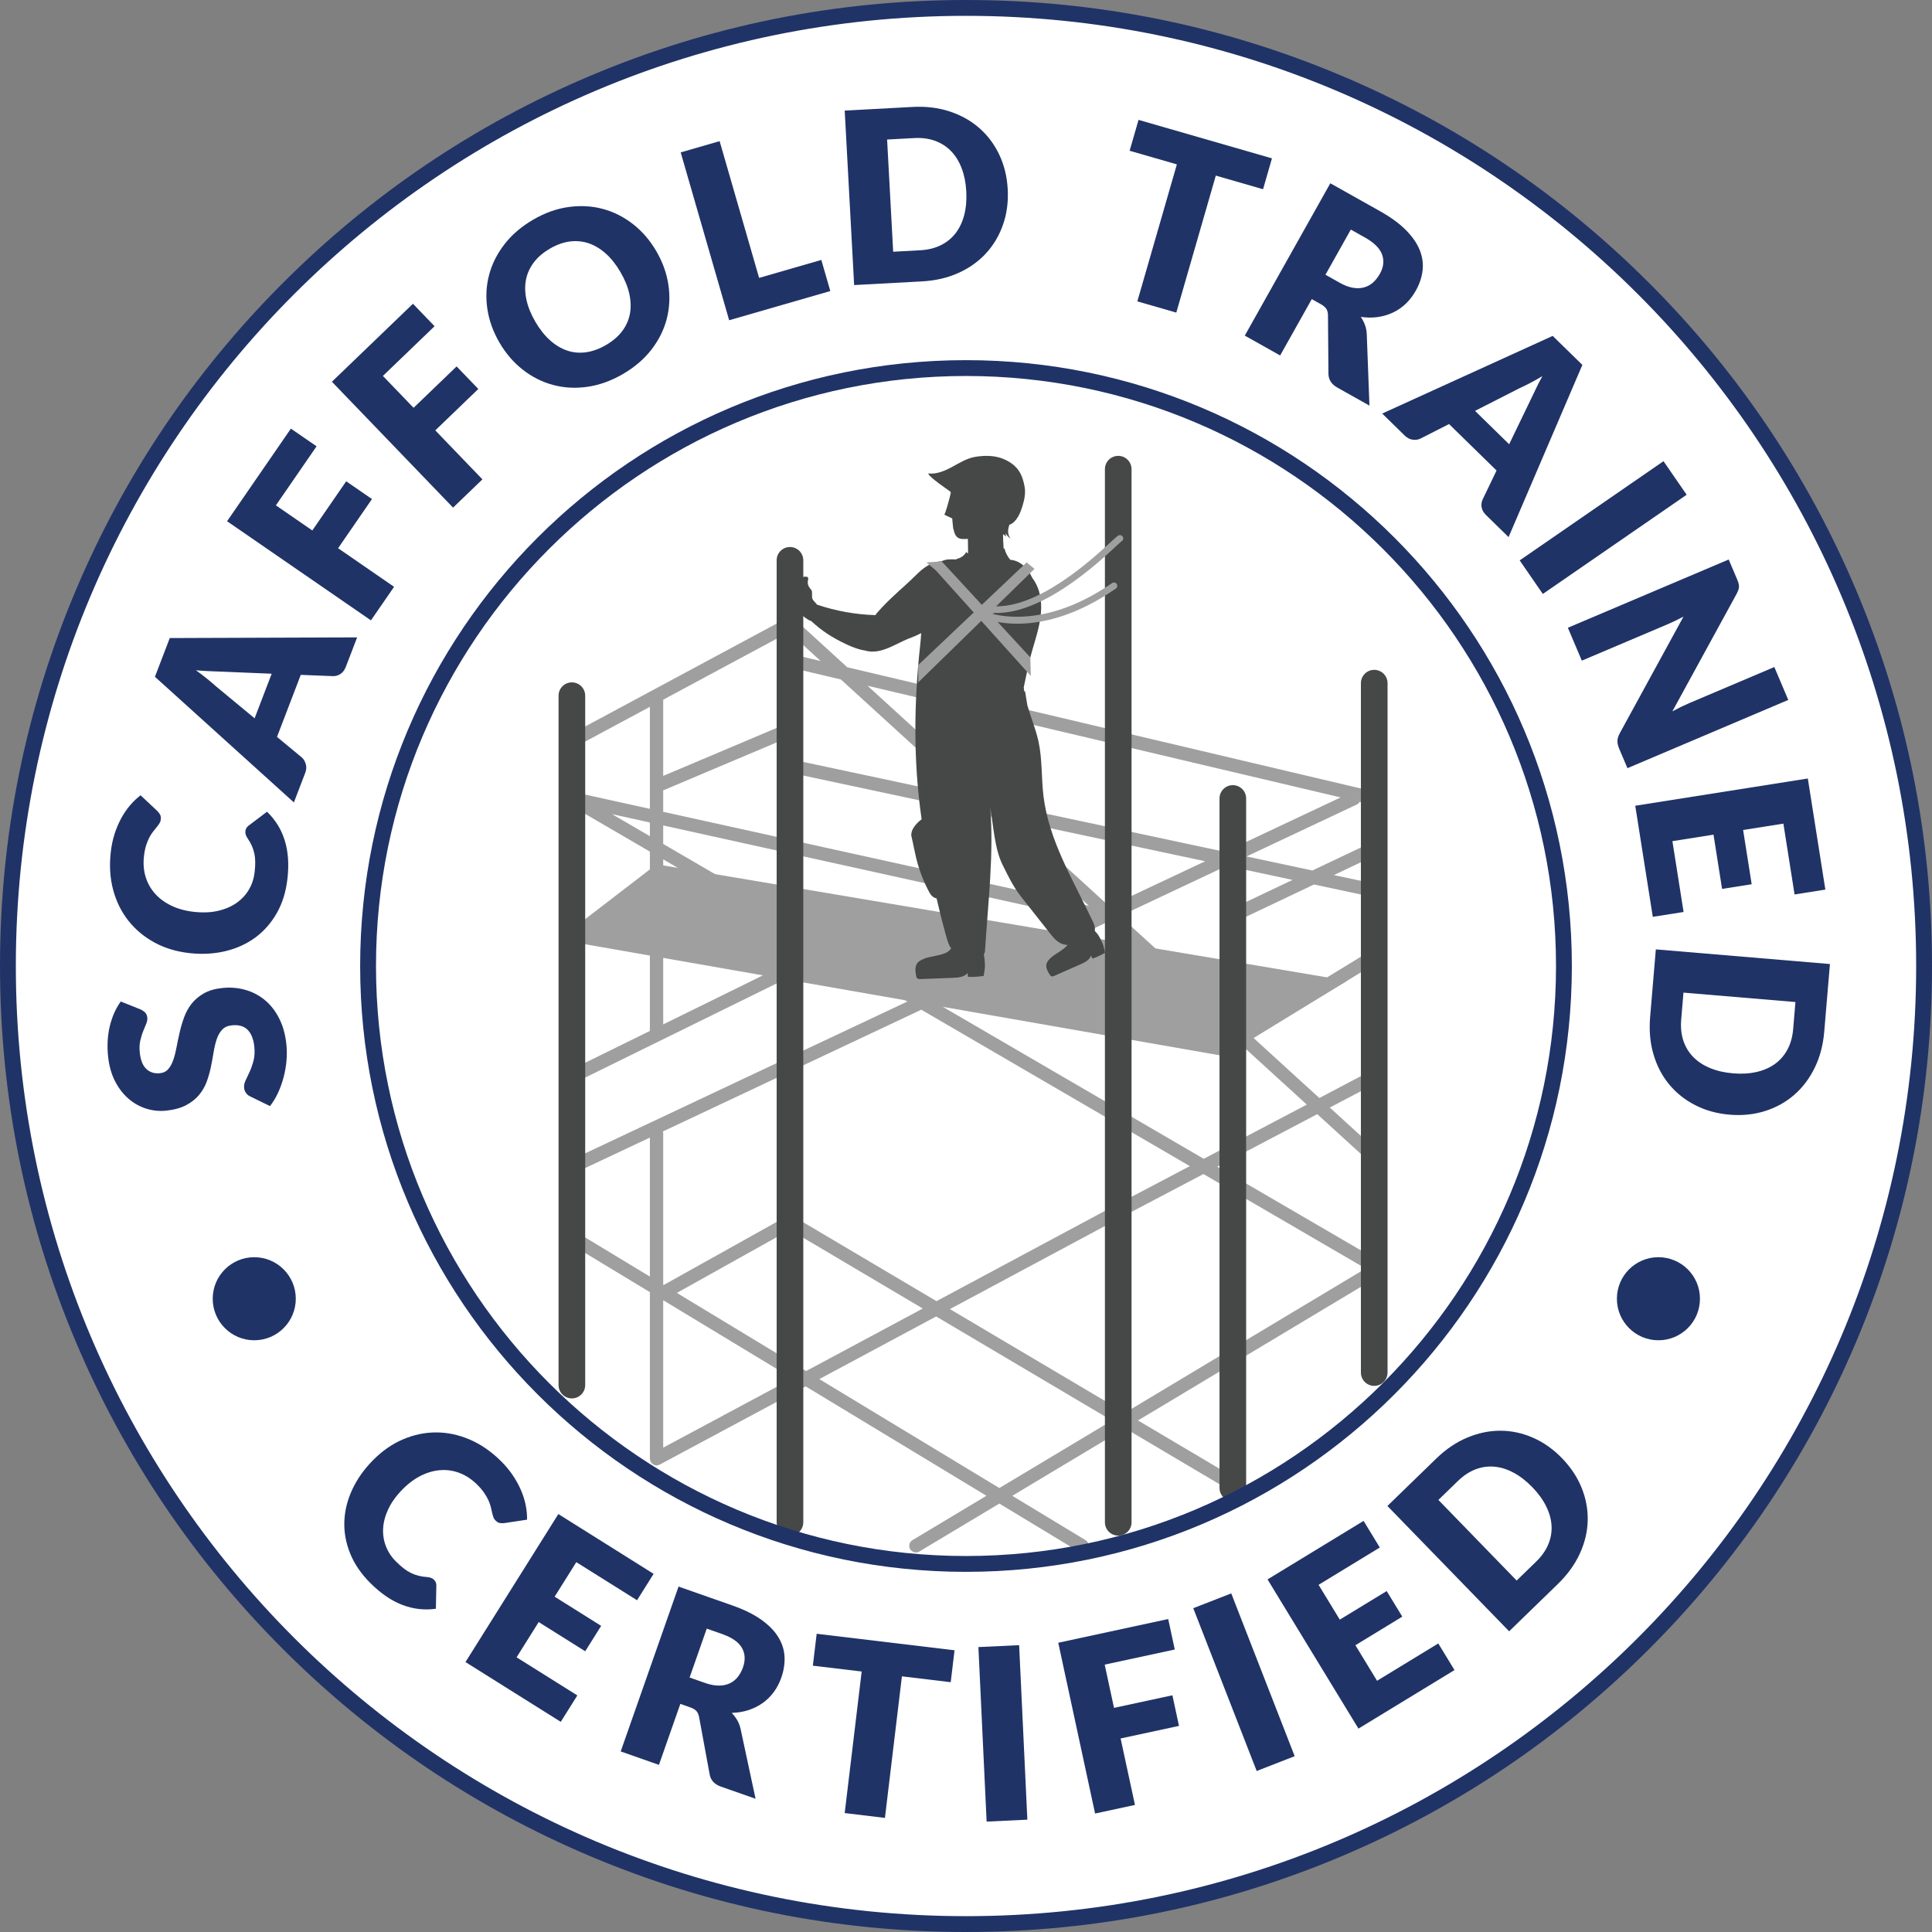 <?xml version="1.0" encoding="utf-8"?>
<svg xmlns="http://www.w3.org/2000/svg" xmlns:xlink="http://www.w3.org/1999/xlink" version="1.1" id="Layer_1" x="0px" y="0px" viewBox="0 0 488 488" style="enable-background:new 0 0 488 488;">
<rect x="0" y="0" width="488" height="488" fill="#808080" stroke="none"/>
<g>
	<circle style="fill:#FFFFFF;stroke:#000000;stroke-miterlimit:10;" cx="244" cy="244" r="242.237"/>
	<polygon style="fill:#9F9F9F;" points="340.269,247.727 165.834,218.307 141.083,237.33 308.83,266.689"/>
	<g>
		<path style="fill:#9F9F9F;" d="M349.767,321.035c0.049-0.114,0.095-0.223,0.117-0.343&#xD;&#xA;			c0.019-0.104,0.017-0.204,0.016-0.309c0-0.11,0.001-0.215-0.021-0.324c-0.023-0.117-0.071-0.222-0.118-0.332&#xD;&#xA;			c-0.029-0.067-0.034-0.139-0.072-0.204c-0.015-0.024-0.039-0.037-0.055-0.06&#xD;&#xA;			c-0.063-0.096-0.148-0.172-0.232-0.254c-0.081-0.079-0.155-0.161-0.249-0.221&#xD;&#xA;			c-0.023-0.015-0.035-0.039-0.059-0.053l-41.611-24.237l25.24-13.279l13.215,12.058&#xD;&#xA;			c0.322,0.296,0.73,0.44,1.134,0.44c0.457,0,0.91-0.184,1.242-0.549c0.628-0.687,0.578-1.752-0.108-2.376&#xD;&#xA;			l-12.317-11.239l11.965-6.295c0.825-0.434,1.14-1.449,0.707-2.271c-0.434-0.828-1.453-1.137-2.271-0.707&#xD;&#xA;			l-13.043,6.862l-16.602-15.149l31.305-19.171c0.795-0.486,1.042-1.522,0.559-2.314&#xD;&#xA;			c-0.486-0.795-1.528-1.035-2.314-0.559l-32.138,19.682l-31.163-28.436l26.941-12.694l16.654,3.552l-16.232,7.704&#xD;&#xA;			c-0.838,0.401-1.196,1.403-0.799,2.245c0.289,0.605,0.894,0.96,1.522,0.96c0.243,0,0.49-0.053,0.723-0.161&#xD;&#xA;			l20.208-9.591l14.81,3.159c0.118,0.023,0.237,0.036,0.355,0.036c0.776,0,1.472-0.542,1.643-1.331&#xD;&#xA;			c0.194-0.91-0.388-1.804-1.295-1.998l-10.508-2.241l10.879-5.163c0.838-0.401,1.196-1.403,0.799-2.245&#xD;&#xA;			c-0.401-0.841-1.41-1.186-2.245-0.799l-14.855,7.05l-16.63-3.547l27.86-13.126&#xD;&#xA;			c0.308-0.145,0.525-0.386,0.691-0.657l3.269,0.772c0.132,0.033,0.26,0.046,0.388,0.046&#xD;&#xA;			c0.762,0,1.456-0.523,1.637-1.295c0.214-0.907-0.345-1.811-1.249-2.025l-133.44-31.497l-13.349-12.181&#xD;&#xA;			c-0.526-0.48-1.305-0.578-1.929-0.24l-52.555,28.244c-0.818,0.44-1.127,1.459-0.687,2.277&#xD;&#xA;			c0.44,0.822,1.466,1.124,2.278,0.687l16.373-8.799v19.972c0,0.005,0,0.009,0,0.014v5.783l-19.341-4.268&#xD;&#xA;			c-0.815-0.177-1.63,0.26-1.929,1.032c-0.302,0.772,0.003,1.647,0.72,2.064l20.551,11.97v45.301l-20.445,10.054&#xD;&#xA;			c-0.835,0.407-1.177,1.417-0.766,2.251c0.292,0.595,0.887,0.94,1.508,0.94c0.25,0,0.503-0.056,0.743-0.174&#xD;&#xA;			l21.293-10.47c0.005-0.002,0.009-0.005,0.013-0.007l32.79-16.124c0.835-0.407,1.177-1.417,0.766-2.251&#xD;&#xA;			c-0.407-0.835-1.413-1.18-2.251-0.766l-30.285,14.892v-41.686l61.664,35.917l-85.449,40.26&#xD;&#xA;			c-0.841,0.394-1.203,1.397-0.805,2.238c0.286,0.611,0.891,0.966,1.522,0.966c0.24,0,0.486-0.053,0.717-0.161&#xD;&#xA;			l18.986-8.945v35.109l-18.832-11.394c-0.789-0.473-1.827-0.227-2.31,0.569&#xD;&#xA;			c-0.48,0.795-0.227,1.831,0.569,2.31l20.574,12.448v42.082c0,0.027,0.014,0.049,0.015,0.075&#xD;&#xA;			c0.005,0.11,0.038,0.214,0.065,0.322c0.028,0.113,0.049,0.225,0.099,0.328c0.011,0.023,0.009,0.048,0.021,0.07&#xD;&#xA;			c0.021,0.039,0.063,0.054,0.087,0.091c0.12,0.188,0.27,0.344,0.453,0.471c0.059,0.041,0.109,0.083,0.172,0.116&#xD;&#xA;			c0.233,0.123,0.487,0.209,0.77,0.209c0.266,0,0.509-0.075,0.734-0.185c0.02-0.01,0.042-0.005,0.062-0.016&#xD;&#xA;			l36.868-19.759l45.666,27.629l-18.681,11.198c-0.799,0.477-1.058,1.512-0.578,2.307&#xD;&#xA;			c0.316,0.526,0.871,0.818,1.443,0.818c0.296,0,0.595-0.076,0.864-0.24l20.208-12.113l20.016,12.11&#xD;&#xA;			c0.273,0.164,0.572,0.243,0.871,0.243c0.569,0,1.124-0.289,1.44-0.812c0.48-0.795,0.227-1.831-0.569-2.31&#xD;&#xA;			l-18.492-11.188l28.472-17.067l24.066,14.251c0.27,0.158,0.565,0.233,0.858,0.233&#xD;&#xA;			c0.572,0,1.134-0.296,1.449-0.825c0.473-0.799,0.207-1.831-0.592-2.307l-22.496-13.322l61.628-36.941&#xD;&#xA;			c0.001-0,0.002-0.001,0.003-0.002l0.037-0.022c0.233-0.139,0.404-0.334,0.541-0.548&#xD;&#xA;			c0.013-0.019,0.036-0.026,0.048-0.047C349.735,321.172,349.739,321.101,349.767,321.035z M307.394,265.884&#xD;&#xA;			c0.319,0.519,0.871,0.805,1.436,0.805c0.302,0,0.605-0.079,0.877-0.246l3.95-2.42l16.424,14.986&#xD;&#xA;			l-26.027,13.692l-67.648-39.403l42.815-20.172c0.199,0.032,0.397,0.043,0.583,0.007l31.265,28.528l-3.117,1.909&#xD;&#xA;			C307.158,264.057,306.911,265.092,307.394,265.884z M280.206,228.944l-23.686-21.613l47.882,10.213L280.206,228.944z&#xD;&#xA;			 M338.625,201.419L309.432,215.174l-57.837-12.336l-32.465-29.624L338.625,201.419z M167.517,199.637l32.675-13.812&#xD;&#xA;			c0.858-0.365,1.259-1.351,0.897-2.205c-0.365-0.861-1.354-1.249-2.205-0.897l-31.366,13.259V176.732l31.767-17.072&#xD;&#xA;			l8.002,7.302l-7.361-1.738c-0.917-0.233-1.814,0.345-2.025,1.249c-0.214,0.907,0.345,1.811,1.249,2.025&#xD;&#xA;			l13.246,3.127l32.685,29.824l-45.192-9.639c-0.891-0.164-1.801,0.385-1.998,1.295&#xD;&#xA;			c-0.194,0.91,0.388,1.804,1.295,1.998l50.819,10.84l25.025,22.834L167.517,205.052V199.637z M154.594,205.645&#xD;&#xA;			l9.557,2.109v3.458L154.594,205.645z M167.517,213.172v-4.675l106.3,23.457l-40.939,19.288L167.517,213.172z&#xD;&#xA;			 M167.452,285.787l65.258-30.747l67.832,39.509l-18.872,9.928c-0.003,0.001-0.003,0.003-0.005,0.004&#xD;&#xA;			c-0.003,0.001-0.006,0.001-0.008,0.003l-45.107,24.174l-36.155-21.41c-0.072-0.042-0.152-0.048-0.227-0.078&#xD;&#xA;			c-0.094-0.039-0.184-0.076-0.283-0.098c-0.115-0.024-0.226-0.028-0.342-0.029&#xD;&#xA;			c-0.102-0.001-0.199-0-0.301,0.018c-0.115,0.02-0.219,0.06-0.327,0.104&#xD;&#xA;			c-0.066,0.026-0.136,0.028-0.199,0.063l-31.065,17.34l-0.134-0.081v-38.381&#xD;&#xA;			C167.517,285.993,167.474,285.894,167.452,285.787z M199.512,310.639l33.569,19.879l-29.481,15.8l-32.634-19.745&#xD;&#xA;			L199.512,310.639z M167.517,365.656v-37.158l0.067-0.037l32.569,19.705L167.517,365.656z M252.429,375.861&#xD;&#xA;			l-45.484-27.519l29.519-15.82l44.402,26.294L252.429,375.861z M239.934,330.662l43.315-23.213&#xD;&#xA;			c0-0,0.001-0.001,0.001-0.001l20.721-10.901l40.969,23.862l-60.789,36.438L239.934,330.662z"/>
	</g>
	<circle style="fill:#203367;" cx="64.22" cy="328.045" r="10.491"/>
	<circle style="fill:#203367;" cx="418.898" cy="328.045" r="10.491"/>
	<path style="fill:#464747;" d="M278.516,238.326c-0.516-1.145-1.076-2.338-1.996-3.18&#xD;&#xA;		c0.037-0.169,0.053-0.341,0.05-0.514c-0.013-0.693-0.315-1.414-0.621-2.059&#xD;&#xA;		c-4.865-10.259-11.037-20.267-12.384-31.541c-0.546-4.572-0.276-9.244-1.254-13.743&#xD;&#xA;		c-0.676-3.111-1.934-6.071-2.814-9.126l-0.59-3.642c0,0-0.044,0.093-0.175,0.247&#xD;&#xA;		c-0.059-0.382-0.108-0.765-0.149-1.149c0.008-0.036,0.017-0.073,0.025-0.109c0.548-2.488,0.999-4.998,1.638-7.464&#xD;&#xA;		c0.71-2.739,1.652-5.419,2.229-8.19s0.777-5.685,0-8.406c-0.358-1.253-0.95-2.459-1.739-3.498&#xD;&#xA;		c-1.175-2.473-2.99-4.343-5.559-4.557c-0.704-0.84-1.216-1.841-1.478-2.905c-0.061,0.045-0.124,0.087-0.189,0.126&#xD;&#xA;		c-0.107-1.481-0.17-3.139-0.153-3.394c0.006-0.098,0.018-0.198,0.032-0.299c0.248,0.227,0.508,0.441,0.78,0.64&#xD;&#xA;		c-0.129-0.262-0.178-0.564-0.138-0.853c0.293,0.538,0.724,1,1.239,1.331c-0.854-1.04-0.74-2.349-0.284-3.536&#xD;&#xA;		c0.364-0.077,0.622-0.22,0.812-0.422c0.001,0.01,0.004,0.022,0.004,0.03c1.29-1.032,1.951-2.648,2.439-4.227&#xD;&#xA;		c0.489-1.582,0.86-3.255,0.57-4.885c-0.509-2.864-1.481-5.404-5.268-7.038&#xD;&#xA;		c-0.641-0.277-1.325-0.473-2.028-0.606c-0.005-0.001-0.011-0.002-0.016-0.003c-0.114-0.021-0.229-0.041-0.344-0.059&#xD;&#xA;		c-0.001-0-0.002-0-0.003-0c-0.467-0.072-0.941-0.117-1.418-0.137&#xD;&#xA;		c-0.007-0-0.013-0.001-0.02-0.001c-0.351-0.014-0.703-0.015-1.054-0.004&#xD;&#xA;		c-0.006,0-0.013,0-0.019,0.001c-0.109,0.004-0.218,0.009-0.327,0.015&#xD;&#xA;		c-0.022,0.001-0.043,0.003-0.065,0.004c-0.334,0.02-0.665,0.05-0.993,0.089&#xD;&#xA;		c-0.015,0.002-0.03,0.003-0.045,0.005c-0.099,0.012-0.198,0.026-0.296,0.04&#xD;&#xA;		c-0.032,0.004-0.063,0.009-0.095,0.014c-0.098,0.014-0.196,0.029-0.293,0.045&#xD;&#xA;		c-0.009,0.001-0.017,0.003-0.026,0.004c-0.107,0.018-0.215,0.036-0.321,0.056&#xD;&#xA;		c-2.067,0.386-3.892,1.542-5.744,2.538c-1.852,0.996-3.904,1.872-5.992,1.619c0,0,0,0.001,0.001,0.001&#xD;&#xA;		c-0,0-0,0-0,0c0,0,0,0,0.001,0c0.078,0.205,0.246,0.444,0.402,0.597&#xD;&#xA;		c1.585,1.55,3.479,2.733,5.267,4.049c0.004,0.137,0.009,0.273,0.018,0.41c-0.406,1.656-1.42,5.46-1.657,5.349&#xD;&#xA;		c0.681,0.319,1.362,0.637,2.042,0.956c0.011,0.137,0.021,0.274,0.033,0.411c0.032,0.392,0.066,0.785,0.112,1.175&#xD;&#xA;		c-0.001-0-0.002-0.001-0.002-0.001l0.133,1.15c0,0,0.017-0.001,0.051-0.01&#xD;&#xA;		c0.043,0.204,0.091,0.406,0.149,0.606c0.149,0.517,0.367,1.036,0.756,1.38c0.549,0.484,1.319,0.522,2.024,0.49&#xD;&#xA;		c0.231-0.011,0.46-0.028,0.69-0.048c0.005,0.12,0.009,0.239,0.013,0.359c-0.014,0.134-0.002,0.307,0.017,0.541&#xD;&#xA;		c0.026,0.912,0.036,1.824,0.027,2.736c-0.1-0.022-0.201-0.042-0.299-0.067c0.002-0.049-0.108-0.342-0.114-0.332&#xD;&#xA;		c-0.497,1.005-1.529,1.726-2.644,1.848c0.13,0.045,0.256,0.089,0.379,0.132c-1.623-0.057-2.906-0.136-4.005,0.452&#xD;&#xA;		c-0.326,0.02-0.65,0.059-0.972,0.119c-2.105,0.397-3.862,1.746-5.35,3.233c-0.251,0.251-0.505,0.498-0.759,0.744&#xD;&#xA;		c0.004-0.055,0.005-0.11,0.01-0.165c-0.008,0.091-0.088,0.214-0.201,0.347c-1.005,0.963-2.032,1.893-3.062,2.829&#xD;&#xA;		c-0.144,0.117-0.287,0.234-0.428,0.355c-0.112,0.096-0.19,0.179-0.245,0.258&#xD;&#xA;		c-1.842,1.682-3.677,3.411-5.388,5.417c-0.109,0.128-0.22,0.286-0.331,0.469&#xD;&#xA;		c-5.007-0.15-9.991-1.046-14.738-2.647c-0.153-0.215-0.326-0.418-0.512-0.605&#xD;&#xA;		c-1.076-1.078-0.645-1.334-0.776-2.744c-0.06-0.643-1.431-1.111-0.954-3.035c0.344-1.388-2.805-0.645-4.131,1.724&#xD;&#xA;		c-0.185,0.33-0.23,0.721-0.248,1.099c-0.143,2.943,1.763,5.707,4.253,7.282c0.263,0.166,0.541,0.324,0.842,0.392&#xD;&#xA;		c2.901,2.589,5.051,4.064,9.01,5.935c1.489,0.703,3.111,1.334,4.732,1.551c0.012,0.019,0.026,0.031,0.042,0.035&#xD;&#xA;		c4.077,1.059,7.585-1.874,11.543-3.317c0.795-0.29,1.578-0.65,2.349-1.052c0.053-0.009,0.105-0.02,0.157-0.033&#xD;&#xA;		c-0.066,1.004-0.14,1.98-0.243,2.912c-1.618,14.667-1.761,29.528,0.357,44.088&#xD;&#xA;		c-1.04,0.701-2.35,2.155-2.558,3.356c-0.074,0.425-0.097,0.72,0.001,0.994&#xD;&#xA;		c0.504,2.124,0.984,4.905,1.592,6.986c0.685,2.345,1.59,4.596,2.706,6.72c0.3,0.572,0.626,1.147,1.148,1.529&#xD;&#xA;		c0.251,0.184,0.558,0.315,0.886,0.367c0.685,3,1.429,5.987,2.245,8.953c0.596,2.166,0.94,3.075,1.442,3.651&#xD;&#xA;		c-0.116,0.166-0.244,0.332-0.391,0.493c-1.245,1.365-4.728,1.425-6.438,2.145&#xD;&#xA;		c-0.62,0.262-1.261,0.551-1.676,1.057c-0.72,0.878-0.559,2.114-0.362,3.204c0.05,0.276,0.117,0.579,0.354,0.748&#xD;&#xA;		c0.215,0.152,0.509,0.149,0.779,0.138c2.737-0.106,5.475-0.211,8.212-0.317c1.34-0.052,2.875-0.197,3.658-1.224&#xD;&#xA;		c0.035,0.32,0.07,0.64,0.106,0.96c1.604,0.153,3.957-0.209,3.957-0.209s0.37-1.881,0.331-2.717&#xD;&#xA;		c-0.042-0.893-0.095-1.813-0.28-2.69c0.248-0.377,0.29-0.855,0.318-1.308&#xD;&#xA;		c0.739-11.615,2.255-24.323,1.285-35.936c0.811,4.574,1.077,10.461,3.126,14.572&#xD;&#xA;		c1.538,3.085,2.657,5.503,4.792,8.21c2.388,3.028,4.777,6.056,7.165,9.083c0.82,1.04,1.694,2.122,2.917,2.631&#xD;&#xA;		c0.505,0.21,1.025,0.307,1.551,0.319c-0.946,1.261-3.246,2.289-4.267,3.291&#xD;&#xA;		c-0.424,0.416-0.855,0.861-1.032,1.411c-0.306,0.953,0.227,1.914,0.742,2.745c0.131,0.21,0.283,0.437,0.533,0.498&#xD;&#xA;		c0.226,0.055,0.466-0.043,0.684-0.139c2.21-0.975,4.42-1.949,6.63-2.923c1.082-0.477,2.293-1.094,2.602-2.19&#xD;&#xA;		c0.133,0.251,0.265,0.502,0.398,0.752c1.364-0.395,3.177-1.454,3.177-1.454S278.819,238.998,278.516,238.326z"/>
	<g>
		<path style="fill:#464747;" d="M144.449,353.22c-1.86,0-3.365-1.505-3.365-3.365V175.725&#xD;&#xA;			c0-1.86,1.505-3.365,3.365-3.365s3.365,1.505,3.365,3.365v174.129&#xD;&#xA;			C147.814,351.715,146.309,353.22,144.449,353.22z"/>
	</g>
	<g>
		<path style="fill:#464747;" d="M311.397,379.183c-1.86,0-3.365-1.505-3.365-3.365V201.685&#xD;&#xA;			c0-1.86,1.505-3.365,3.365-3.365s3.365,1.505,3.365,3.365v174.133&#xD;&#xA;			C314.762,377.678,313.257,379.183,311.397,379.183z"/>
	</g>
	<g>
		<path style="fill:#464747;" d="M347.113,350.055c-1.86,0-3.365-1.505-3.365-3.365V172.56&#xD;&#xA;			c0-1.86,1.505-3.365,3.365-3.365c1.86,0,3.365,1.505,3.365,3.365v174.129&#xD;&#xA;			C350.478,348.55,348.973,350.055,347.113,350.055z"/>
	</g>
	<g>
		<path style="fill:#464747;" d="M199.537,387.876c-1.86,0-3.365-1.505-3.365-3.365V141.532&#xD;&#xA;			c0-1.86,1.505-3.365,3.365-3.365s3.365,1.505,3.365,3.365v242.979&#xD;&#xA;			C202.903,386.371,201.398,387.876,199.537,387.876z"/>
	</g>
	<g>
		<path style="fill:#464747;" d="M282.453,387.876c-1.86,0-3.365-1.505-3.365-3.365V118.509&#xD;&#xA;			c0-1.86,1.505-3.365,3.365-3.365s3.365,1.505,3.365,3.365v266.002&#xD;&#xA;			C285.818,386.371,284.313,387.876,282.453,387.876z"/>
	</g>
	<polygon style="fill:#9F9F9F;" points="236.407,144.101 260.372,170.736 260.245,166.045 237.836,141.765 &#xD;&#xA;		236.864,141.884 233.998,142.052"/>
	<polygon style="fill:#9F9F9F;" points="259.317,142.052 231.937,167.975 231.937,172.36 261.294,143.697"/>
	<g>
		<path style="fill:#9F9F9F;" d="M258.242,157.515c-6.229,0.252-9.949-1.432-10.24-1.569&#xD;&#xA;			c-0.295-0.139-0.482-0.441-0.482-0.767c0.003-0.329,0.195-0.626,0.495-0.76l2.661-1.21&#xD;&#xA;			c0.119-0.054,0.26-0.086,0.385-0.075c11.432,0.537,25.168-12.193,29.679-16.379&#xD;&#xA;			c1.588-1.475,1.752-1.584,2.149-1.59c0.464,0.007,0.838,0.387,0.834,0.851c-0.006,0.339-0.208,0.627-0.495,0.76&#xD;&#xA;			c-0.198,0.149-0.756,0.665-1.342,1.212c-4.612,4.279-18.572,17.255-30.697,16.835l-0.517,0.235&#xD;&#xA;			c4.334,1.097,15.543,2.38,30.222-7.77c0.391-0.263,0.911-0.169,1.17,0.212&#xD;&#xA;			c0.265,0.381,0.168,0.908-0.212,1.17C272.257,155.309,264.127,157.277,258.242,157.515z"/>
	</g>
	<g>
		<path style="fill:#203367;" d="M244,4c132.548,0,240,107.452,240,240c0,132.548-107.452,240-240,240&#xD;&#xA;			C111.452,484,4,376.548,4,244C4,111.452,111.452,4,244,4 M244,397.03c84.516,0,153.031-68.514,153.031-153.03&#xD;&#xA;			S328.516,90.97,244,90.97c-84.516,0-153.03,68.514-153.03,153.03S159.484,397.03,244,397.03 M244,0&#xD;&#xA;			c-32.938,0-64.893,6.452-94.977,19.176c-29.056,12.29-55.15,29.882-77.557,52.29&#xD;&#xA;			c-22.407,22.407-40,48.501-52.29,77.557C6.452,179.107,0,211.062,0,244c0,32.938,6.452,64.893,19.176,94.977&#xD;&#xA;			c12.29,29.056,29.882,55.15,52.29,77.557c22.407,22.407,48.501,40,77.557,52.29&#xD;&#xA;			C179.107,481.548,211.062,488,244,488c32.938,0,64.893-6.452,94.977-19.176&#xD;&#xA;			c29.056-12.29,55.15-29.882,77.557-52.29c22.407-22.407,40-48.501,52.29-77.557&#xD;&#xA;			C481.548,308.893,488,276.938,488,244c0-32.938-6.452-64.893-19.176-94.977&#xD;&#xA;			c-12.29-29.056-29.882-55.15-52.29-77.557c-22.407-22.407-48.501-40-77.557-52.29C308.893,6.452,276.938,0,244,0&#xD;&#xA;			L244,0z M244,393.03c-82.176,0-149.03-66.855-149.03-149.03S161.824,94.97,244,94.97&#xD;&#xA;			c82.176,0,149.031,66.855,149.031,149.03S326.176,393.03,244,393.03L244,393.03z"/>
	</g>
	<g>
		<path style="fill:#203367;" d="M35.518,254.976c0.513,0.25,0.91,0.526,1.186,0.828&#xD;&#xA;			c0.276,0.306,0.447,0.72,0.503,1.242c0.049,0.46-0.043,0.976-0.273,1.541c-0.237,0.562-0.496,1.196-0.782,1.913&#xD;&#xA;			c-0.292,0.71-0.532,1.512-0.73,2.409c-0.197,0.894-0.237,1.893-0.115,2.997c0.207,1.906,0.769,3.28,1.683,4.128&#xD;&#xA;			c0.917,0.845,2.064,1.193,3.451,1.042c0.884-0.099,1.587-0.46,2.103-1.085c0.523-0.628,0.947-1.417,1.265-2.376&#xD;&#xA;			c0.322-0.96,0.595-2.044,0.818-3.26c0.224-1.209,0.483-2.452,0.785-3.724&#xD;&#xA;			c0.296-1.272,0.67-2.527,1.127-3.763c0.457-1.239,1.085-2.363,1.887-3.378c0.805-1.012,1.824-1.863,3.053-2.57&#xD;&#xA;			c1.236-0.703,2.767-1.157,4.595-1.354c2.025-0.22,3.963-0.076,5.804,0.434c1.84,0.513,3.494,1.361,4.956,2.55&#xD;&#xA;			c1.459,1.193,2.672,2.728,3.635,4.601c0.97,1.877,1.587,4.059,1.86,6.55c0.145,1.361,0.158,2.767,0.033,4.213&#xD;&#xA;			c-0.125,1.446-0.375,2.859-0.743,4.24c-0.368,1.384-0.835,2.692-1.417,3.931&#xD;&#xA;			c-0.575,1.242-1.246,2.343-2.015,3.296l-5.084-2.488c-0.388-0.181-0.713-0.463-0.976-0.841&#xD;&#xA;			c-0.263-0.375-0.421-0.792-0.47-1.255c-0.069-0.601,0.056-1.232,0.371-1.883c0.316-0.657,0.661-1.393,1.038-2.218&#xD;&#xA;			c0.378-0.822,0.703-1.758,0.976-2.803c0.27-1.045,0.332-2.248,0.184-3.615c-0.204-1.844-0.766-3.237-1.689-4.171&#xD;&#xA;			c-0.927-0.933-2.271-1.308-4.036-1.114c-1.029,0.112-1.827,0.483-2.409,1.117c-0.582,0.628-1.032,1.423-1.354,2.386&#xD;&#xA;			c-0.322,0.956-0.578,2.038-0.776,3.234c-0.197,1.203-0.421,2.435-0.68,3.701&#xD;&#xA;			c-0.256,1.269-0.608,2.518-1.052,3.743c-0.447,1.226-1.085,2.347-1.919,3.359&#xD;&#xA;			c-0.835,1.016-1.919,1.883-3.25,2.593c-1.334,0.72-3.027,1.186-5.071,1.41&#xD;&#xA;			c-1.647,0.177-3.29,0.023-4.93-0.47c-1.637-0.49-3.139-1.311-4.503-2.465&#xD;&#xA;			c-1.364-1.15-2.514-2.619-3.451-4.407c-0.937-1.788-1.535-3.881-1.798-6.294&#xD;&#xA;			c-0.145-1.344-0.184-2.665-0.112-3.963c0.069-1.298,0.25-2.544,0.536-3.73c0.289-1.19,0.664-2.314,1.127-3.365&#xD;&#xA;			c0.467-1.058,1.016-2.015,1.65-2.876L35.518,254.976z"/>
		<path style="fill:#203367;" d="M61.984,209.934c0.026-0.24,0.095-0.476,0.214-0.71&#xD;&#xA;			c0.115-0.227,0.296-0.444,0.546-0.638l4.7-3.553c2.107,2.025,3.599,4.434,4.47,7.224&#xD;&#xA;			c0.874,2.79,1.108,6.005,0.7,9.633c-0.375,3.333-1.278,6.254-2.708,8.765c-1.433,2.508-3.25,4.568-5.456,6.182&#xD;&#xA;			c-2.202,1.607-4.726,2.751-7.579,3.428c-2.853,0.674-5.883,0.828-9.091,0.47c-3.27-0.371-6.212-1.272-8.828-2.705&#xD;&#xA;			c-2.61-1.43-4.792-3.267-6.553-5.508c-1.758-2.241-3.034-4.828-3.819-7.76&#xD;&#xA;			c-0.785-2.932-0.989-6.096-0.605-9.488c0.181-1.647,0.503-3.178,0.956-4.601&#xD;&#xA;			c0.454-1.423,1.012-2.734,1.666-3.944c0.651-1.206,1.393-2.301,2.228-3.283&#xD;&#xA;			c0.832-0.983,1.725-1.837,2.682-2.563l4.22,3.954c0.253,0.25,0.48,0.542,0.677,0.864&#xD;&#xA;			c0.197,0.332,0.266,0.766,0.204,1.308c-0.039,0.358-0.158,0.69-0.355,0.989&#xD;&#xA;			c-0.197,0.306-0.43,0.628-0.703,0.96c-0.273,0.335-0.565,0.707-0.887,1.107&#xD;&#xA;			c-0.319,0.398-0.624,0.884-0.927,1.446c-0.296,0.565-0.569,1.239-0.822,2.011&#xD;&#xA;			c-0.246,0.779-0.43,1.696-0.552,2.757c-0.207,1.85-0.072,3.569,0.407,5.166&#xD;&#xA;			c0.483,1.601,1.265,3.014,2.356,4.243c1.091,1.232,2.465,2.251,4.121,3.057c1.656,0.808,3.563,1.331,5.709,1.574&#xD;&#xA;			c2.241,0.25,4.279,0.174,6.09-0.243c1.814-0.414,3.378-1.085,4.693-2.002c1.308-0.92,2.36-2.044,3.139-3.378&#xD;&#xA;			c0.779-1.334,1.259-2.807,1.443-4.407c0.102-0.927,0.151-1.775,0.148-2.55&#xD;&#xA;			c-0.007-0.769-0.082-1.495-0.227-2.169c-0.145-0.68-0.365-1.334-0.647-1.965&#xD;&#xA;			c-0.286-0.631-0.651-1.275-1.108-1.939c-0.171-0.263-0.312-0.542-0.407-0.838&#xD;&#xA;			C61.978,210.532,61.952,210.237,61.984,209.934z"/>
		<path style="fill:#203367;" d="M90.206,160.995l-2.84,7.408c-0.316,0.832-0.772,1.44-1.364,1.831&#xD;&#xA;			c-0.595,0.391-1.229,0.569-1.913,0.549l-8.118-0.322l-6.001,15.673l6.254,5.183&#xD;&#xA;			c0.454,0.391,0.792,0.94,1.006,1.653c0.214,0.707,0.171,1.456-0.135,2.248l-2.859,7.467l-35.1-31.735l3.747-9.787&#xD;&#xA;			L90.206,160.995z M64.311,181.437l4.312-11.263l-12.739-0.529c-0.808-0.03-1.765-0.062-2.863-0.108&#xD;&#xA;			c-1.098-0.039-2.271-0.118-3.526-0.23c1.035,0.743,1.982,1.462,2.84,2.159&#xD;&#xA;			c0.858,0.694,1.587,1.321,2.199,1.877L64.311,181.437z"/>
		<path style="fill:#203367;" d="M73.477,108.266l6.488,4.466l-10.28,14.914l9.202,6.343l8.558-12.42l6.511,4.486&#xD;&#xA;			l-8.558,12.42l14.142,9.745l-5.843,8.479l-36.339-25.04L73.477,108.266z"/>
		<path style="fill:#203367;" d="M104.308,76.725l5.459,5.673L96.716,94.956l7.75,8.052l10.868-10.454l5.482,5.696&#xD;&#xA;			l-10.868,10.458l11.907,12.374l-7.418,7.138l-30.601-31.797L104.308,76.725z"/>
		<path style="fill:#203367;" d="M165.789,63.467c1.601,2.754,2.619,5.6,3.047,8.528&#xD;&#xA;			c0.43,2.922,0.289,5.764-0.417,8.528c-0.707,2.757-1.992,5.341-3.849,7.753&#xD;&#xA;			c-1.857,2.409-4.269,4.479-7.237,6.205c-2.968,1.722-5.962,2.8-8.985,3.227&#xD;&#xA;			c-3.02,0.427-5.912,0.266-8.67-0.48c-2.754-0.743-5.301-2.025-7.631-3.849&#xD;&#xA;			c-2.33-1.821-4.299-4.111-5.903-6.869c-1.601-2.757-2.619-5.6-3.05-8.528&#xD;&#xA;			c-0.427-2.925-0.283-5.771,0.44-8.522c0.723-2.757,2.018-5.344,3.885-7.756c1.863-2.416,4.279-4.486,7.25-6.212&#xD;&#xA;			c2.964-1.729,5.958-2.797,8.979-3.204c3.017-0.417,5.899-0.253,8.64,0.49c2.744,0.74,5.278,2.021,7.612,3.842&#xD;&#xA;			C162.23,58.446,164.195,60.723,165.789,63.467z M156.725,68.732c-1.094-1.887-2.324-3.441-3.691-4.667&#xD;&#xA;			c-1.367-1.226-2.813-2.094-4.338-2.613c-1.525-0.513-3.116-0.664-4.765-0.454&#xD;&#xA;			c-1.653,0.214-3.326,0.815-5.019,1.798c-1.709,0.996-3.07,2.159-4.079,3.494&#xD;&#xA;			c-1.012,1.338-1.67,2.793-1.978,4.371c-0.309,1.581-0.266,3.273,0.122,5.064&#xD;&#xA;			c0.391,1.794,1.131,3.632,2.228,5.518c1.104,1.903,2.34,3.467,3.711,4.696c1.367,1.226,2.81,2.094,4.338,2.613&#xD;&#xA;			c1.522,0.509,3.112,0.654,4.769,0.427c1.653-0.227,3.339-0.835,5.048-1.831c1.693-0.986,3.047-2.136,4.052-3.457&#xD;&#xA;			c1.006-1.321,1.663-2.771,1.969-4.351c0.309-1.581,0.266-3.27-0.122-5.061&#xD;&#xA;			C158.582,72.482,157.832,70.632,156.725,68.732z"/>
		<path style="fill:#203367;" d="M191.743,70.192l15.713-4.535l2.271,7.855l-25.549,7.378l-12.242-42.396l9.833-2.843&#xD;&#xA;			L191.743,70.192z"/>
		<path style="fill:#203367;" d="M254.538,47.791c0.174,3.188-0.217,6.156-1.173,8.906&#xD;&#xA;			c-0.953,2.751-2.373,5.163-4.263,7.237c-1.893,2.074-4.21,3.737-6.967,4.986c-2.751,1.252-5.843,1.972-9.271,2.156&#xD;&#xA;			l-17.119,0.927l-2.383-44.069l17.123-0.923c3.425-0.184,6.576,0.201,9.449,1.157s5.357,2.356,7.46,4.21&#xD;&#xA;			c2.103,1.844,3.776,4.088,5.022,6.718C253.657,41.727,254.364,44.626,254.538,47.791z M244.07,48.356&#xD;&#xA;			c-0.115-2.176-0.506-4.128-1.163-5.85c-0.661-1.725-1.551-3.165-2.675-4.328c-1.124-1.163-2.471-2.031-4.039-2.603&#xD;&#xA;			c-1.568-0.575-3.333-0.808-5.285-0.7l-6.836,0.368l1.532,28.34l6.836-0.371c1.952-0.105,3.681-0.526,5.18-1.269&#xD;&#xA;			c1.495-0.733,2.741-1.742,3.733-3.017c0.993-1.282,1.725-2.81,2.192-4.598&#xD;&#xA;			C244.014,52.546,244.189,50.555,244.07,48.356z"/>
		<path style="fill:#203367;" d="M321.281,39.998l-2.248,7.802l-11.933-3.444l-9.981,34.604l-9.84-2.836l9.984-34.604&#xD;&#xA;			l-11.933-3.441l2.251-7.799L321.281,39.998z"/>
		<path style="fill:#203367;" d="M331.341,75.552l-7.993,14.234l-8.929-5.015l21.602-38.478l12.522,7.027&#xD;&#xA;			c2.78,1.564,4.992,3.181,6.632,4.854c1.647,1.679,2.8,3.372,3.471,5.091c0.667,1.719,0.887,3.431,0.674,5.137&#xD;&#xA;			c-0.22,1.709-0.785,3.382-1.706,5.015c-0.703,1.252-1.532,2.34-2.488,3.264c-0.96,0.917-2.031,1.663-3.221,2.235&#xD;&#xA;			c-1.19,0.572-2.471,0.96-3.845,1.16c-1.377,0.201-2.823,0.187-4.338-0.039&#xD;&#xA;			c0.43,0.634,0.782,1.321,1.055,2.054c0.27,0.73,0.424,1.522,0.454,2.37l0.674,17.99l-8.082-4.539&#xD;&#xA;			c-1.499-0.841-2.255-2.005-2.274-3.497l-0.118-14.763c-0.007-0.651-0.138-1.186-0.398-1.61&#xD;&#xA;			c-0.26-0.427-0.733-0.828-1.423-1.216L331.341,75.552z M334.795,69.396l3.592,2.018&#xD;&#xA;			c1.213,0.68,2.333,1.108,3.359,1.275c1.029,0.174,1.969,0.138,2.82-0.102c0.851-0.237,1.604-0.654,2.264-1.246&#xD;&#xA;			c0.657-0.592,1.219-1.315,1.699-2.156c0.947-1.689,1.137-3.319,0.569-4.887c-0.565-1.571-2.002-3.001-4.309-4.295&#xD;&#xA;			L341.2,57.986L334.795,69.396z"/>
		<path style="fill:#203367;" d="M381.049,135.666l-5.676-5.548c-0.634-0.621-1.009-1.282-1.134-1.978&#xD;&#xA;			c-0.122-0.7-0.036-1.357,0.256-1.975l3.517-7.319l-11.999-11.736l-7.24,3.681&#xD;&#xA;			c-0.539,0.263-1.18,0.355-1.913,0.273c-0.736-0.089-1.407-0.427-2.015-1.019l-5.718-5.59l43.066-19.611&#xD;&#xA;			l7.493,7.326L381.049,135.666z M372.573,103.783l8.62,8.427l5.544-11.48c0.352-0.73,0.762-1.591,1.239-2.583&#xD;&#xA;			c0.47-0.986,1.009-2.038,1.614-3.142c-1.094,0.651-2.13,1.236-3.112,1.745c-0.976,0.513-1.841,0.937-2.596,1.272&#xD;&#xA;			L372.573,103.783z"/>
		<path style="fill:#203367;" d="M389.699,150.024l-5.847-8.476l36.329-25.06l5.847,8.479L389.699,150.024z"/>
		<path style="fill:#203367;" d="M439.138,147.349c0.079,0.292,0.118,0.572,0.108,0.838&#xD;&#xA;			c-0.003,0.27-0.059,0.542-0.158,0.828c-0.099,0.279-0.25,0.621-0.457,1.016l-16.212,29.648&#xD;&#xA;			c0.753-0.407,1.486-0.785,2.202-1.137c0.72-0.345,1.403-0.661,2.054-0.937l21.497-9.12l3.523,8.308&#xD;&#xA;			l-40.621,17.238l-2.084-4.907c-0.306-0.726-0.454-1.387-0.447-1.982c0.013-0.595,0.217-1.252,0.611-1.972&#xD;&#xA;			l16.074-29.421c-0.68,0.352-1.354,0.694-2.015,1.019c-0.664,0.325-1.292,0.615-1.887,0.868l-21.78,9.235&#xD;&#xA;			l-3.523-8.308l40.625-17.238l2.107,4.966C438.931,146.702,439.059,147.05,439.138,147.349z"/>
		<path style="fill:#203367;" d="M461.062,224.701l-7.776,1.229l-2.823-17.892l-10.172,1.607l2.163,13.701l-7.48,1.18&#xD;&#xA;			l-2.163-13.701l-10.382,1.64l2.823,17.889l-7.776,1.226l-4.43-28.06l43.589-6.882L461.062,224.701z"/>
		<path style="fill:#203367;" d="M436.89,281.554c-3.181-0.266-6.067-1.062-8.66-2.386&#xD;&#xA;			c-2.596-1.321-4.792-3.063-6.586-5.219s-3.119-4.687-3.977-7.582c-0.864-2.899-1.15-6.06-0.864-9.482&#xD;&#xA;			l1.44-17.083l43.977,3.701l-1.44,17.083c-0.289,3.421-1.104,6.488-2.445,9.199&#xD;&#xA;			c-1.344,2.715-3.076,4.986-5.196,6.813c-2.116,1.827-4.568,3.178-7.345,4.049&#xD;&#xA;			C443.016,281.518,440.045,281.82,436.89,281.554z M437.764,271.113c2.176,0.184,4.161,0.062,5.958-0.352&#xD;&#xA;			s3.349-1.104,4.657-2.054c1.305-0.956,2.347-2.169,3.132-3.645c0.782-1.472,1.256-3.185,1.42-5.137l0.575-6.823&#xD;&#xA;			l-28.284-2.379l-0.572,6.823c-0.161,1.952,0.02,3.72,0.542,5.304c0.526,1.584,1.354,2.958,2.481,4.115&#xD;&#xA;			c1.131,1.16,2.544,2.094,4.246,2.803C433.627,270.482,435.572,270.929,437.764,271.113z"/>
	</g>
	<g>
		<path style="fill:#203367;" d="M109.629,399.03c0.171,0.171,0.312,0.375,0.424,0.611&#xD;&#xA;			c0.105,0.233,0.158,0.506,0.161,0.818l-0.118,5.893c-2.895,0.401-5.709,0.079-8.443-0.96&#xD;&#xA;			c-2.734-1.045-5.396-2.849-7.993-5.42c-2.386-2.36-4.121-4.877-5.206-7.556s-1.577-5.38-1.476-8.111&#xD;&#xA;			c0.099-2.728,0.766-5.42,2.002-8.072c1.236-2.655,2.991-5.133,5.265-7.431c2.314-2.337,4.844-4.092,7.585-5.255&#xD;&#xA;			s5.535-1.742,8.387-1.735c2.849,0.007,5.666,0.611,8.46,1.808c2.787,1.203,5.396,3.001,7.822,5.4&#xD;&#xA;			c1.177,1.163,2.182,2.366,3.017,3.605c0.835,1.236,1.525,2.488,2.064,3.75c0.546,1.259,0.943,2.518,1.2,3.783&#xD;&#xA;			c0.253,1.259,0.371,2.491,0.352,3.691l-5.715,0.864c-0.355,0.046-0.723,0.043-1.101-0.003&#xD;&#xA;			c-0.381-0.046-0.762-0.263-1.15-0.647c-0.26-0.253-0.447-0.555-0.562-0.897c-0.115-0.339-0.22-0.723-0.316-1.144&#xD;&#xA;			c-0.095-0.421-0.201-0.881-0.319-1.38c-0.118-0.5-0.306-1.038-0.565-1.623&#xD;&#xA;			c-0.26-0.582-0.618-1.213-1.071-1.89c-0.454-0.674-1.058-1.39-1.821-2.143&#xD;&#xA;			c-1.318-1.305-2.754-2.264-4.305-2.879c-1.554-0.615-3.152-0.874-4.792-0.776&#xD;&#xA;			c-1.643,0.089-3.293,0.536-4.953,1.338s-3.25,1.972-4.769,3.51c-1.591,1.61-2.784,3.254-3.582,4.933&#xD;&#xA;			c-0.799,1.683-1.242,3.323-1.334,4.92c-0.092,1.601,0.145,3.119,0.71,4.558&#xD;&#xA;			c0.565,1.44,1.42,2.731,2.57,3.865c0.657,0.654,1.295,1.219,1.9,1.693c0.611,0.476,1.229,0.864,1.85,1.17&#xD;&#xA;			c0.621,0.302,1.269,0.539,1.942,0.707c0.67,0.168,1.41,0.276,2.208,0.332c0.316,0.026,0.618,0.089,0.91,0.197&#xD;&#xA;			C109.159,398.659,109.415,398.817,109.629,399.03z"/>
		<path style="fill:#203367;" d="M165.095,397.535l-4.184,6.668l-15.345-9.623l-5.472,8.722l11.749,7.372l-4.023,6.415&#xD;&#xA;			l-11.753-7.375l-5.584,8.903l15.345,9.626l-4.187,6.672l-24.067-15.098l23.456-37.384L165.095,397.535z"/>
		<path style="fill:#203367;" d="M171.846,430.38l-5.406,15.404l-9.659-3.392l14.612-41.64l13.547,4.752&#xD;&#xA;			c3.01,1.055,5.469,2.268,7.378,3.635c1.903,1.364,3.336,2.833,4.292,4.41c0.956,1.577,1.476,3.224,1.554,4.94&#xD;&#xA;			c0.082,1.725-0.187,3.467-0.808,5.239c-0.476,1.354-1.104,2.57-1.887,3.641c-0.785,1.071-1.712,1.992-2.784,2.764&#xD;&#xA;			c-1.071,0.766-2.268,1.371-3.589,1.804c-1.318,0.437-2.744,0.677-4.276,0.717&#xD;&#xA;			c0.532,0.552,0.996,1.163,1.393,1.837c0.394,0.67,0.68,1.423,0.861,2.258l3.773,17.596l-8.745-3.066&#xD;&#xA;			c-1.62-0.569-2.567-1.584-2.843-3.053l-2.675-14.513c-0.118-0.644-0.342-1.15-0.674-1.522&#xD;&#xA;			c-0.329-0.371-0.864-0.69-1.607-0.95L171.846,430.38z M174.183,423.722l3.888,1.364&#xD;&#xA;			c1.315,0.46,2.491,0.684,3.533,0.674c1.042-0.007,1.962-0.204,2.757-0.585c0.799-0.385,1.469-0.927,2.015-1.62&#xD;&#xA;			c0.542-0.7,0.976-1.508,1.298-2.416c0.641-1.834,0.546-3.474-0.283-4.917c-0.828-1.446-2.491-2.61-4.989-3.484&#xD;&#xA;			l-3.888-1.367L174.183,423.722z"/>
		<path style="fill:#203367;" d="M241.106,416.843l-0.966,8.059l-12.328-1.479l-4.289,35.757l-10.162-1.219&#xD;&#xA;			l4.286-35.757l-12.331-1.472l0.966-8.062L241.106,416.843z"/>
		<path style="fill:#203367;" d="M259.497,459.627l-10.287,0.486l-2.077-44.082l10.287-0.483L259.497,459.627z"/>
		<path style="fill:#203367;" d="M295.074,408.946l1.66,7.7l-17.701,3.819l2.353,10.924l14.747-3.181l1.666,7.73&#xD;&#xA;			l-14.747,3.178l3.625,16.788l-10.07,2.169l-9.304-43.136L295.074,408.946z"/>
		<path style="fill:#203367;" d="M327.022,443.592l-9.597,3.74l-16.022-41.121l9.597-3.737L327.022,443.592z"/>
		<path style="fill:#203367;" d="M344.424,384.159l4.098,6.724l-15.466,9.426l5.36,8.791l11.845-7.217l3.941,6.461&#xD;&#xA;			l-11.845,7.224l5.469,8.976l15.466-9.426l4.098,6.724l-24.261,14.783l-22.963-37.683L344.424,384.159z"/>
		<path style="fill:#203367;" d="M394.53,368.311c2.222,2.291,3.878,4.782,4.966,7.483&#xD;&#xA;			c1.091,2.705,1.604,5.452,1.541,8.259c-0.062,2.807-0.72,5.587-1.975,8.335&#xD;&#xA;			c-1.255,2.754-3.112,5.327-5.574,7.717l-12.298,11.943l-30.745-31.656l12.295-11.943&#xD;&#xA;			c2.465-2.393,5.094-4.171,7.888-5.337c2.793-1.163,5.587-1.742,8.387-1.729&#xD;&#xA;			c2.8,0.01,5.535,0.601,8.2,1.768C389.883,364.318,392.322,366.037,394.53,368.311z M387.014,375.614&#xD;&#xA;			c-1.522-1.564-3.096-2.78-4.726-3.645c-1.63-0.868-3.25-1.371-4.861-1.505&#xD;&#xA;			c-1.61-0.138-3.198,0.092-4.756,0.687c-1.558,0.601-3.037,1.584-4.443,2.948l-4.91,4.765l19.772,20.363l4.91-4.772&#xD;&#xA;			c1.407-1.364,2.432-2.817,3.073-4.358c0.644-1.538,0.92-3.119,0.832-4.729c-0.092-1.617-0.546-3.25-1.367-4.904&#xD;&#xA;			C389.722,378.808,388.546,377.192,387.014,375.614z"/>
	</g>
</g>
<g>
</g>
<g>
</g>
<g>
</g>
<g>
</g>
<g>
</g>
<g>
</g>
</svg>